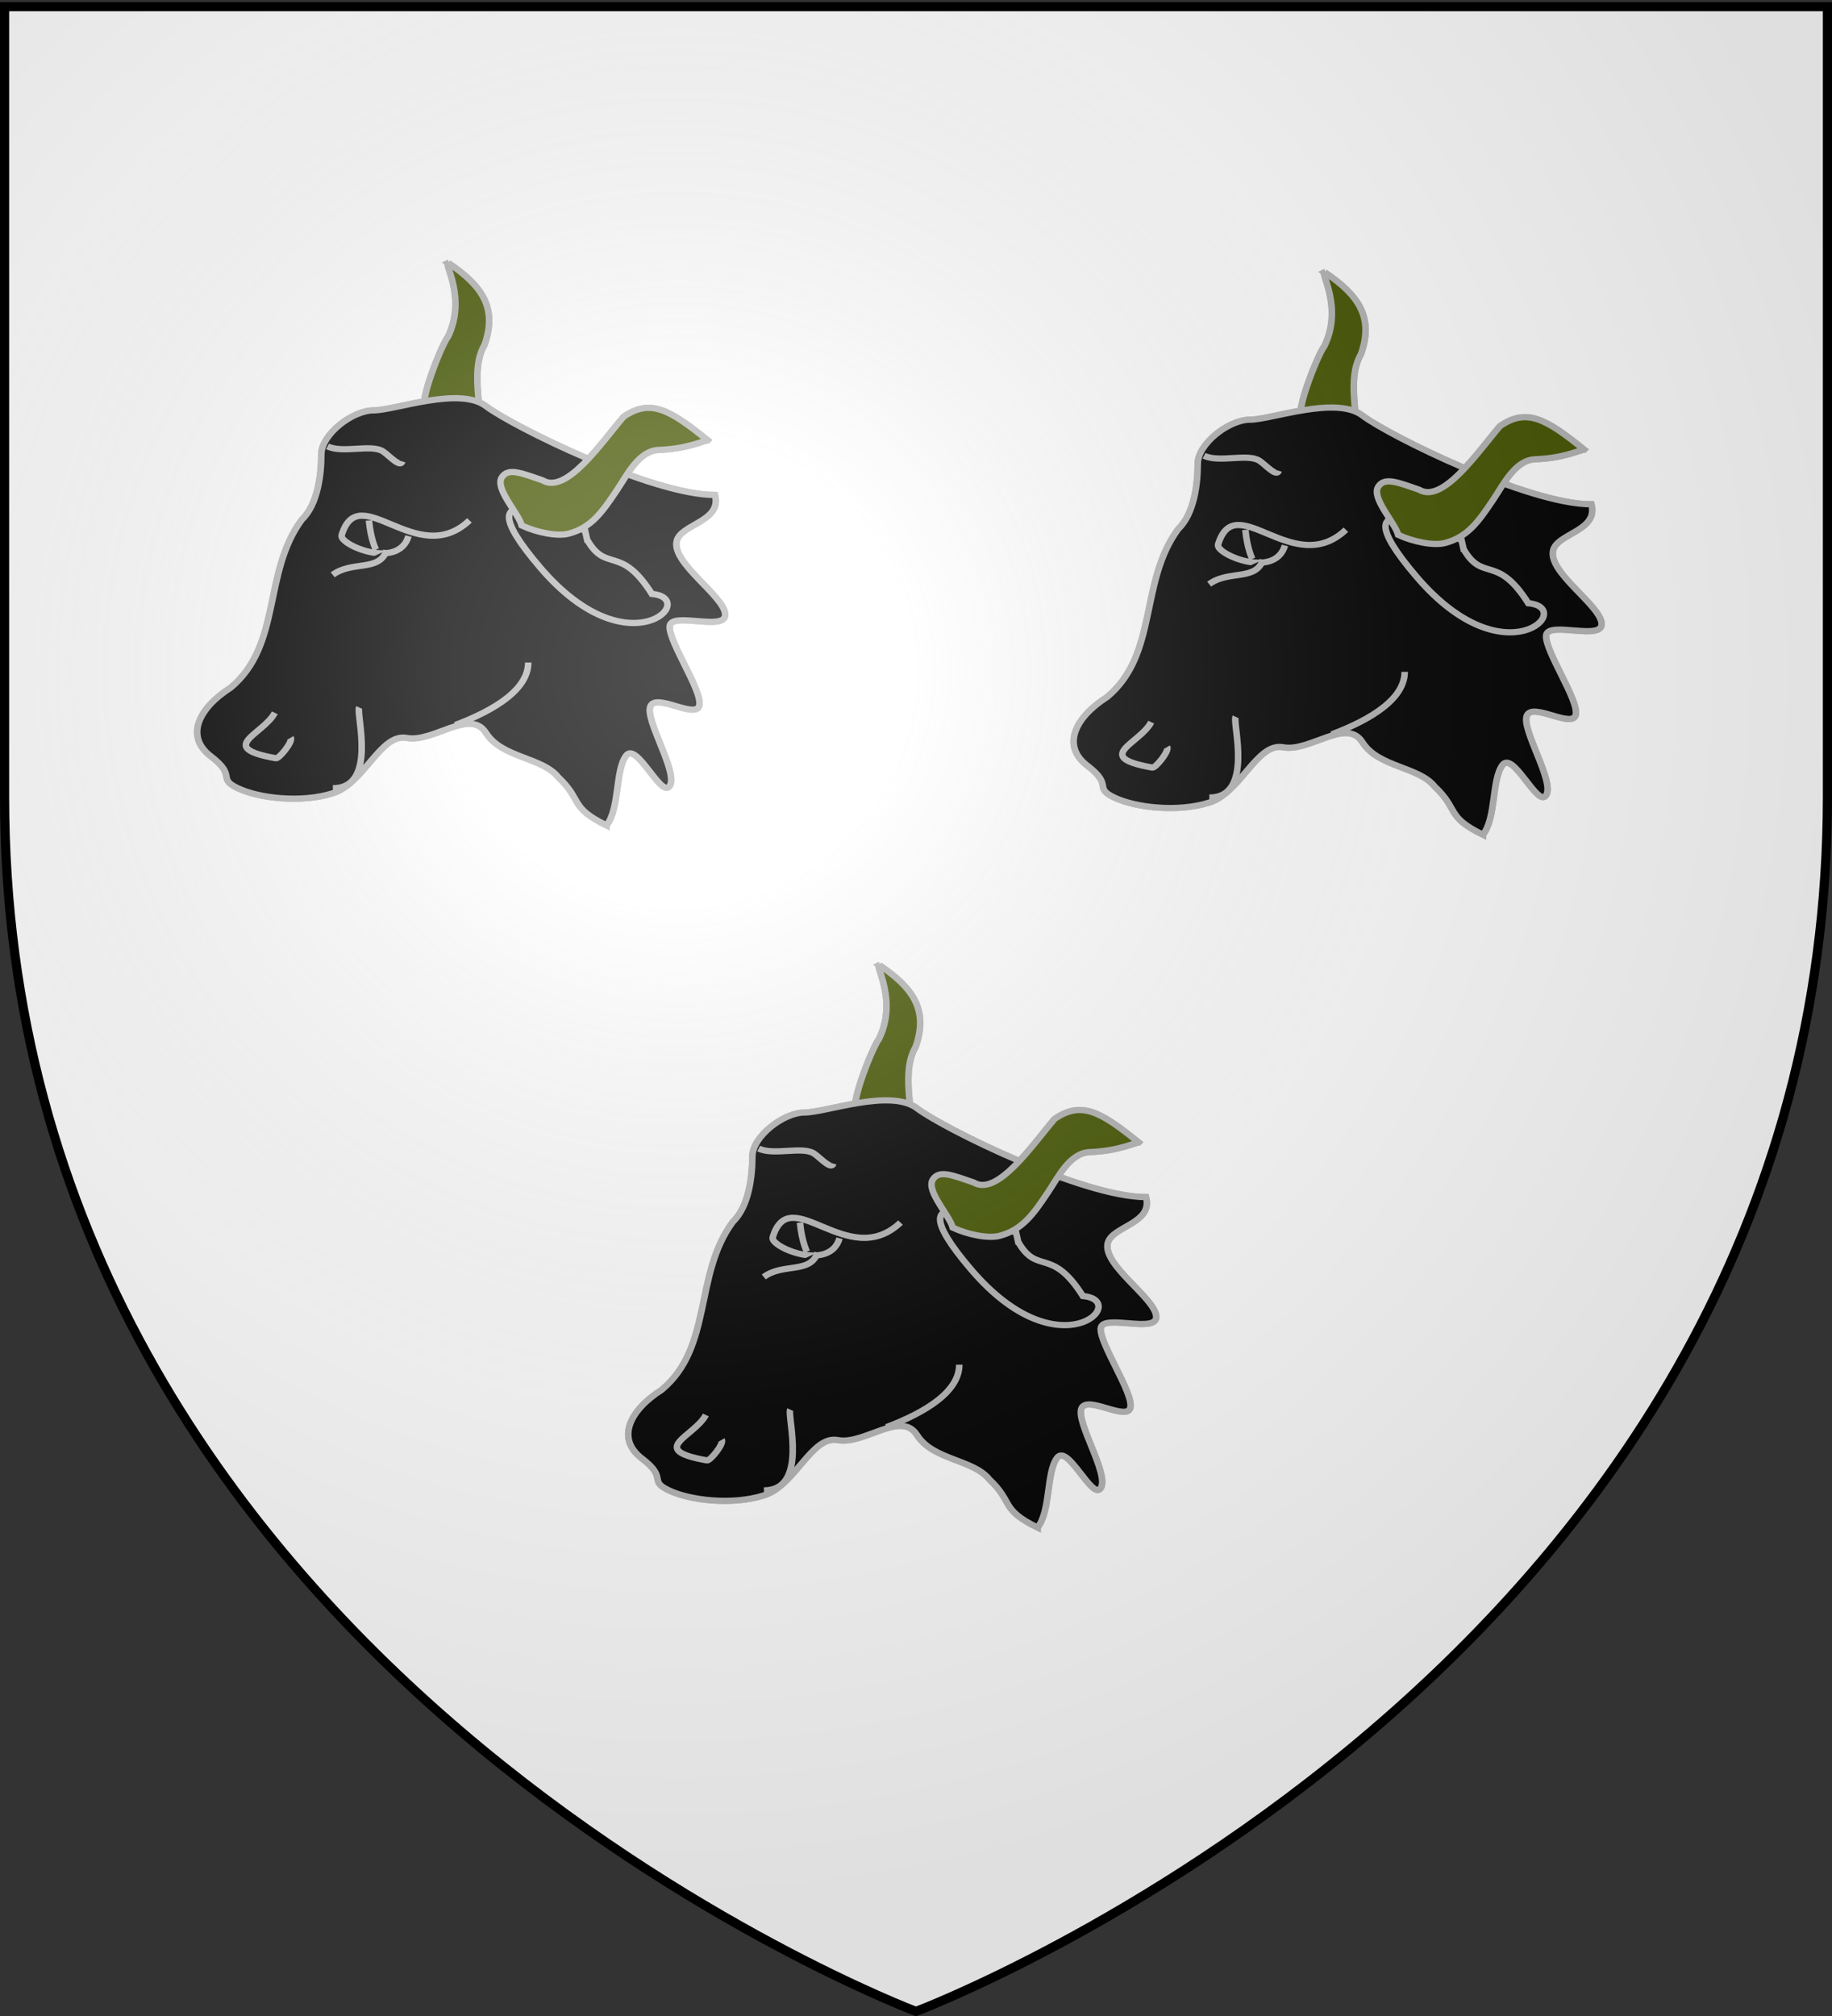 <svg xmlns="http://www.w3.org/2000/svg" xmlns:xlink="http://www.w3.org/1999/xlink" height="660" width="600" version="1.0"><rect width="100%" height="100%" fill="#333333" stroke="none"/><defs><linearGradient id="b"><stop style="stop-color:white;stop-opacity:.314" offset="0"/><stop offset=".19" style="stop-color:white;stop-opacity:.251"/><stop style="stop-color:#6b6b6b;stop-opacity:.125" offset=".6"/><stop style="stop-color:black;stop-opacity:.125" offset="1"/></linearGradient><linearGradient id="a"><stop offset="0" style="stop-color:#fd0000;stop-opacity:1"/><stop style="stop-color:#e77275;stop-opacity:.659" offset=".5"/><stop style="stop-color:black;stop-opacity:.323" offset="1"/></linearGradient><radialGradient xlink:href="#b" id="d" gradientUnits="userSpaceOnUse" gradientTransform="matrix(1.353 0 0 1.349 -77.63 -85.747)" cx="221.445" cy="226.331" fx="221.445" fy="226.331" r="300"/></defs><g style="display:inline"><path style="fill:#fff;fill-opacity:1;fill-rule:evenodd;stroke:none;stroke-width:1px;stroke-linecap:butt;stroke-linejoin:miter;stroke-opacity:1" d="M300 658.5s298.5-112.32 298.5-397.772V2.176H1.5v258.552C1.5 546.18 300 658.5 300 658.5z"/></g><g transform="translate(616.669 -85.828)"><g id="c"><path d="M325.16 16.811c6.66 4.697 9.636 9.274 7.1 16.839-2.896 5.163-.322 13.193-1.03 17.65-.71 4.458-6.947-6.618-9.893-4.861-2.946 1.756 2.27-12.413 3.79-14.514 3.63-7.918-.87-15.024.034-15.114z" style="fill:#450;fill-opacity:1;fill-rule:evenodd;stroke:#b4b4b4;stroke-width:1.28;stroke-linecap:butt;stroke-linejoin:miter;stroke-miterlimit:4;stroke-dasharray:none;stroke-opacity:1;display:inline" transform="matrix(1.673 0 0 1.592 -1013.848 145.156)"/><path d="M356.137 132.469c-7.359-3.777-4.645-5.17-9.434-9.896-3.102-4.135-11.054-3.953-14.156-9.122-3.1-5.168-10.336 2.068-15.505 1.034-5.168-1.034-8.27 9.303-14.471 11.37-6.202 2.068-14.472 1.034-18.607-1.033-4.135-2.068-.1-2.419-5.268-6.553-5.168-4.135-2.334-9.986 3.869-14.12 10.067-8.842 6.234-23.626 13.938-34.568 3.101-3.1 3.801-9.25 3.801-13.385s6.103-9.076 10.238-9.076c4.134 0 16.837-4.993 22.005-.858 5.169 4.135 32.425 18.259 44.829 18.259 1.388 5.498-6.73 5.966-7.502 9.487-.993 4.537 9.112 11.136 9.489 14.958.376 3.822-10.736-.663-10.863 2.615-.127 3.278 6.436 13.277 5.807 16.207-.628 2.93-8.447-2.597-9.575.18-1.128 2.78 5.427 13.516 3.802 16.339-1.626 2.823-6.475-9.212-8.596-6.149-2.122 3.064-1.186 10.81-3.801 14.31z" style="fill:#000;fill-opacity:1;fill-rule:evenodd;stroke:#b4b4b4;stroke-width:1.28;stroke-linecap:butt;stroke-linejoin:miter;stroke-miterlimit:4;stroke-dasharray:none;stroke-opacity:1;display:inline" transform="matrix(1.673 0 0 1.592 -1013.848 145.156)"/><path d="M340.817 98.98c0 6.507-9.106 10.782-14.28 12.85M329.307 69.75c-10.292 10.209-21.615-8.75-25.02 3.045-.564 1.951 11.124 7.22 13.088.184" style="fill:#000;fill-opacity:1;fill-rule:evenodd;stroke:#b4b4b4;stroke-width:1.28;stroke-linecap:butt;stroke-linejoin:miter;stroke-miterlimit:4;stroke-dasharray:none;stroke-opacity:1;display:inline" transform="matrix(1.673 0 0 1.592 -1013.848 145.156)"/><path d="M313.084 75.925c-1.45 4.441-6.763 2.068-10.543 5.017M301.537 54.531c2.993 1.497 8.552-.538 10.843 1.034 1.186.814 3.34 3.427 3.791 2.061M302.57 124.822c8.803 0 4.51-15.245 5.15-16.606M291.2 109.316c-2.226 4.453-11.67 7.124.219 9.347.63.118 3.377-3.427 2.889-4.227M352.34 73.715c3.786 6.965 6.486.882 12.674 11.15 9.464.904-4.463 15.955-21.871-5.44-17.41-21.394 8.02-7.842 8.804-7.54l.393 1.83z" style="fill:#000;fill-opacity:1;fill-rule:evenodd;stroke:#b4b4b4;stroke-width:1.28;stroke-linecap:butt;stroke-linejoin:miter;stroke-miterlimit:4;stroke-dasharray:none;stroke-opacity:1;display:inline" transform="matrix(1.673 0 0 1.592 -1013.848 145.156)"/><path d="M375.938 53.275c-7.53-6.416-11.266-8.578-16.465-4.832-4.418 5.432-11.203 16.003-15.843 13.07-4.16-1.5-6.693-2.637-7.965-.655-1.484 2.313 3.212 7.336 3.87 9.94 2.833 1.393 6.904 2.308 9.17 1.683 4.528-1.25 6.648-4.554 9.405-8.848 2.12-3.304 4.273-8.111 8.167-8.37 5.734-.224 8.634-1.84 9.66-1.988z" style="fill:#450;fill-opacity:1;fill-rule:evenodd;stroke:#b4b4b4;stroke-width:1.28;stroke-linecap:butt;stroke-linejoin:miter;stroke-miterlimit:4;stroke-dasharray:none;stroke-opacity:1;display:inline" transform="matrix(1.673 0 0 1.592 -1013.848 145.156)"/><path d="M309.632 69.764c.35 3.95 1.366 6.004 1.366 6.004" style="fill:#000;fill-opacity:1;fill-rule:evenodd;stroke:#b4b4b4;stroke-width:1.28;stroke-linecap:butt;stroke-linejoin:miter;stroke-miterlimit:4;stroke-dasharray:none;stroke-opacity:1;display:inline" transform="matrix(1.673 0 0 1.592 -1013.848 145.156)"/><path d="M241.59 267.576c-6.807-2.352-15.514-8.141-23.083-15.348-6.665-6.345-16.47-18.241-15.683-19.028.28-.28 2.652.03 5.27.689 2.629.662 7.934.972 11.847.692 5.072-.363 7.086-.164 7.086.702 0 .665 1.611 3.092 3.58 5.393 2.535 2.96 5.14 4.69 8.92 5.918 6.706 2.179 11.045 5.397 15.72 11.658 2.458 3.293 4.65 5.11 6.649 5.51 3.606.72 2.93 2.3-1.833 4.291-4.623 1.932-12.056 1.74-18.473-.477z" style="opacity:1;fill:#000;fill-opacity:1;fill-rule:nonzero;stroke:none;stroke-width:3;stroke-linecap:round;stroke-linejoin:bevel;stroke-miterlimit:4;stroke-dasharray:none;stroke-dashoffset:0;stroke-opacity:1" transform="matrix(.697 0 0 .697 -584.966 99.429)"/><path d="M325.16 16.811c6.66 4.697 9.636 9.274 7.1 16.839-2.896 5.163-.322 13.193-1.03 17.65-.71 4.458-6.947-6.618-9.893-4.861-2.946 1.756 2.27-12.413 3.79-14.514 3.63-7.918-.87-15.024.034-15.114z" style="fill:#450;fill-opacity:1;fill-rule:evenodd;stroke:#b4b4b4;stroke-width:1.28;stroke-linecap:butt;stroke-linejoin:miter;stroke-miterlimit:4;stroke-dasharray:none;stroke-opacity:1;display:inline" transform="matrix(1.673 0 0 1.592 -726.806 148.21)"/><path d="M356.137 132.469c-7.359-3.777-4.645-5.17-9.434-9.896-3.102-4.135-11.054-3.953-14.156-9.122-3.1-5.168-10.336 2.068-15.505 1.034-5.168-1.034-8.27 9.303-14.471 11.37-6.202 2.068-14.472 1.034-18.607-1.033-4.135-2.068-.1-2.419-5.268-6.553-5.168-4.135-2.334-9.986 3.869-14.12 10.067-8.842 6.234-23.626 13.938-34.568 3.101-3.1 3.801-9.25 3.801-13.385s6.103-9.076 10.238-9.076c4.134 0 16.837-4.993 22.005-.858 5.169 4.135 32.425 18.259 44.829 18.259 1.388 5.498-6.73 5.966-7.502 9.487-.993 4.537 9.112 11.136 9.489 14.958.376 3.822-10.736-.663-10.863 2.615-.127 3.278 6.436 13.277 5.807 16.207-.628 2.93-8.447-2.597-9.575.18-1.128 2.78 5.427 13.516 3.802 16.339-1.626 2.823-6.475-9.212-8.596-6.149-2.122 3.064-1.186 10.81-3.801 14.31z" style="fill:#000;fill-opacity:1;fill-rule:evenodd;stroke:#b4b4b4;stroke-width:1.28;stroke-linecap:butt;stroke-linejoin:miter;stroke-miterlimit:4;stroke-dasharray:none;stroke-opacity:1;display:inline" transform="matrix(1.673 0 0 1.592 -726.806 148.21)"/><path d="M340.817 98.98c0 6.507-9.106 10.782-14.28 12.85M329.307 69.75c-10.292 10.209-21.615-8.75-25.02 3.045-.564 1.951 11.124 7.22 13.088.184" style="fill:#000;fill-opacity:1;fill-rule:evenodd;stroke:#b4b4b4;stroke-width:1.28;stroke-linecap:butt;stroke-linejoin:miter;stroke-miterlimit:4;stroke-dasharray:none;stroke-opacity:1;display:inline" transform="matrix(1.673 0 0 1.592 -726.806 148.21)"/><path d="M313.084 75.925c-1.45 4.441-6.763 2.068-10.543 5.017M301.537 54.531c2.993 1.497 8.552-.538 10.843 1.034 1.186.814 3.34 3.427 3.791 2.061M302.57 124.822c8.803 0 4.51-15.245 5.15-16.606M291.2 109.316c-2.226 4.453-11.67 7.124.219 9.347.63.118 3.377-3.427 2.889-4.227M352.34 73.715c3.786 6.965 6.486.882 12.674 11.15 9.464.904-4.463 15.955-21.871-5.44-17.41-21.394 8.02-7.842 8.804-7.54l.393 1.83z" style="fill:#000;fill-opacity:1;fill-rule:evenodd;stroke:#b4b4b4;stroke-width:1.28;stroke-linecap:butt;stroke-linejoin:miter;stroke-miterlimit:4;stroke-dasharray:none;stroke-opacity:1;display:inline" transform="matrix(1.673 0 0 1.592 -726.806 148.21)"/><path d="M375.938 53.275c-7.53-6.416-11.266-8.578-16.465-4.832-4.418 5.432-11.203 16.003-15.843 13.07-4.16-1.5-6.693-2.637-7.965-.655-1.484 2.313 3.212 7.336 3.87 9.94 2.833 1.393 6.904 2.308 9.17 1.683 4.528-1.25 6.648-4.554 9.405-8.848 2.12-3.304 4.273-8.111 8.167-8.37 5.734-.224 8.634-1.84 9.66-1.988z" style="fill:#450;fill-opacity:1;fill-rule:evenodd;stroke:#b4b4b4;stroke-width:1.28;stroke-linecap:butt;stroke-linejoin:miter;stroke-miterlimit:4;stroke-dasharray:none;stroke-opacity:1;display:inline" transform="matrix(1.673 0 0 1.592 -726.806 148.21)"/><path d="M309.632 69.764c.35 3.95 1.366 6.004 1.366 6.004" style="fill:#000;fill-opacity:1;fill-rule:evenodd;stroke:#b4b4b4;stroke-width:1.28;stroke-linecap:butt;stroke-linejoin:miter;stroke-miterlimit:4;stroke-dasharray:none;stroke-opacity:1;display:inline" transform="matrix(1.673 0 0 1.592 -726.806 148.21)"/><path d="M241.59 267.576c-6.807-2.352-15.514-8.141-23.083-15.348-6.665-6.345-16.47-18.241-15.683-19.028.28-.28 2.652.03 5.27.689 2.629.662 7.934.972 11.847.692 5.072-.363 7.086-.164 7.086.702 0 .665 1.611 3.092 3.58 5.393 2.535 2.96 5.14 4.69 8.92 5.918 6.706 2.179 11.045 5.397 15.72 11.658 2.458 3.293 4.65 5.11 6.649 5.51 3.606.72 2.93 2.3-1.833 4.291-4.623 1.932-12.056 1.74-18.473-.477z" style="opacity:1;fill:#000;fill-opacity:1;fill-rule:nonzero;stroke:none;stroke-width:3;stroke-linecap:round;stroke-linejoin:bevel;stroke-miterlimit:4;stroke-dasharray:none;stroke-dashoffset:0;stroke-opacity:1" transform="matrix(.697 0 0 .697 -297.924 102.482)"/><path d="M325.16 16.811c6.66 4.697 9.636 9.274 7.1 16.839-2.896 5.163-.322 13.193-1.03 17.65-.71 4.458-6.947-6.618-9.893-4.861-2.946 1.756 2.27-12.413 3.79-14.514 3.63-7.918-.87-15.024.034-15.114z" style="fill:#450;fill-opacity:1;fill-rule:evenodd;stroke:#b4b4b4;stroke-width:1.28;stroke-linecap:butt;stroke-linejoin:miter;stroke-miterlimit:4;stroke-dasharray:none;stroke-opacity:1;display:inline" transform="matrix(1.673 0 0 1.592 -872.676 375.025)"/><path d="M356.137 132.469c-7.359-3.777-4.645-5.17-9.434-9.896-3.102-4.135-11.054-3.953-14.156-9.122-3.1-5.168-10.336 2.068-15.505 1.034-5.168-1.034-8.27 9.303-14.471 11.37-6.202 2.068-14.472 1.034-18.607-1.033-4.135-2.068-.1-2.419-5.268-6.553-5.168-4.135-2.334-9.986 3.869-14.12 10.067-8.842 6.234-23.626 13.938-34.568 3.101-3.1 3.801-9.25 3.801-13.385s6.103-9.076 10.238-9.076c4.134 0 16.837-4.993 22.005-.858 5.169 4.135 32.425 18.259 44.829 18.259 1.388 5.498-6.73 5.966-7.502 9.487-.993 4.537 9.112 11.136 9.489 14.958.376 3.822-10.736-.663-10.863 2.615-.127 3.278 6.436 13.277 5.807 16.207-.628 2.93-8.447-2.597-9.575.18-1.128 2.78 5.427 13.516 3.802 16.339-1.626 2.823-6.475-9.212-8.596-6.149-2.122 3.064-1.186 10.81-3.801 14.31z" style="fill:#000;fill-opacity:1;fill-rule:evenodd;stroke:#b4b4b4;stroke-width:1.28;stroke-linecap:butt;stroke-linejoin:miter;stroke-miterlimit:4;stroke-dasharray:none;stroke-opacity:1;display:inline" transform="matrix(1.673 0 0 1.592 -872.676 375.025)"/><path d="M340.817 98.98c0 6.507-9.106 10.782-14.28 12.85M329.307 69.75c-10.292 10.209-21.615-8.75-25.02 3.045-.564 1.951 11.124 7.22 13.088.184" style="fill:#000;fill-opacity:1;fill-rule:evenodd;stroke:#b4b4b4;stroke-width:1.28;stroke-linecap:butt;stroke-linejoin:miter;stroke-miterlimit:4;stroke-dasharray:none;stroke-opacity:1;display:inline" transform="matrix(1.673 0 0 1.592 -872.676 375.025)"/><path d="M313.084 75.925c-1.45 4.441-6.763 2.068-10.543 5.017M301.537 54.531c2.993 1.497 8.552-.538 10.843 1.034 1.186.814 3.34 3.427 3.791 2.061M302.57 124.822c8.803 0 4.51-15.245 5.15-16.606M291.2 109.316c-2.226 4.453-11.67 7.124.219 9.347.63.118 3.377-3.427 2.889-4.227M352.34 73.715c3.786 6.965 6.486.882 12.674 11.15 9.464.904-4.463 15.955-21.871-5.44-17.41-21.394 8.02-7.842 8.804-7.54l.393 1.83z" style="fill:#000;fill-opacity:1;fill-rule:evenodd;stroke:#b4b4b4;stroke-width:1.28;stroke-linecap:butt;stroke-linejoin:miter;stroke-miterlimit:4;stroke-dasharray:none;stroke-opacity:1;display:inline" transform="matrix(1.673 0 0 1.592 -872.676 375.025)"/><path d="M375.938 53.275c-7.53-6.416-11.266-8.578-16.465-4.832-4.418 5.432-11.203 16.003-15.843 13.07-4.16-1.5-6.693-2.637-7.965-.655-1.484 2.313 3.212 7.336 3.87 9.94 2.833 1.393 6.904 2.308 9.17 1.683 4.528-1.25 6.648-4.554 9.405-8.848 2.12-3.304 4.273-8.111 8.167-8.37 5.734-.224 8.634-1.84 9.66-1.988z" style="fill:#450;fill-opacity:1;fill-rule:evenodd;stroke:#b4b4b4;stroke-width:1.28;stroke-linecap:butt;stroke-linejoin:miter;stroke-miterlimit:4;stroke-dasharray:none;stroke-opacity:1;display:inline" transform="matrix(1.673 0 0 1.592 -872.676 375.025)"/><path d="M309.632 69.764c.35 3.95 1.366 6.004 1.366 6.004" style="fill:#000;fill-opacity:1;fill-rule:evenodd;stroke:#b4b4b4;stroke-width:1.28;stroke-linecap:butt;stroke-linejoin:miter;stroke-miterlimit:4;stroke-dasharray:none;stroke-opacity:1;display:inline" transform="matrix(1.673 0 0 1.592 -872.676 375.025)"/><path d="M241.59 267.576c-6.807-2.352-15.514-8.141-23.083-15.348-6.665-6.345-16.47-18.241-15.683-19.028.28-.28 2.652.03 5.27.689 2.629.662 7.934.972 11.847.692 5.072-.363 7.086-.164 7.086.702 0 .665 1.611 3.092 3.58 5.393 2.535 2.96 5.14 4.69 8.92 5.918 6.706 2.179 11.045 5.397 15.72 11.658 2.458 3.293 4.65 5.11 6.649 5.51 3.606.72 2.93 2.3-1.833 4.291-4.623 1.932-12.056 1.74-18.473-.477z" style="opacity:1;fill:#000;fill-opacity:1;fill-rule:nonzero;stroke:none;stroke-width:3;stroke-linecap:round;stroke-linejoin:bevel;stroke-miterlimit:4;stroke-dasharray:none;stroke-dashoffset:0;stroke-opacity:1" transform="matrix(.697 0 0 .697 -443.794 329.298)"/></g><use xlink:href="#c"/></g><path d="M300 658.5s298.5-112.32 298.5-397.772V2.176H1.5v258.552C1.5 546.18 300 658.5 300 658.5z" style="opacity:1;fill:url(#d);fill-opacity:1;fill-rule:evenodd;stroke:none;stroke-width:1px;stroke-linecap:butt;stroke-linejoin:miter;stroke-opacity:1"/><path d="M300 658.5S1.5 546.18 1.5 260.728V2.176h597v258.552C598.5 546.18 300 658.5 300 658.5z" style="opacity:1;fill:none;fill-opacity:1;fill-rule:evenodd;stroke:#000;stroke-width:3;stroke-linecap:butt;stroke-linejoin:miter;stroke-miterlimit:4;stroke-dasharray:none;stroke-opacity:1"/></svg>